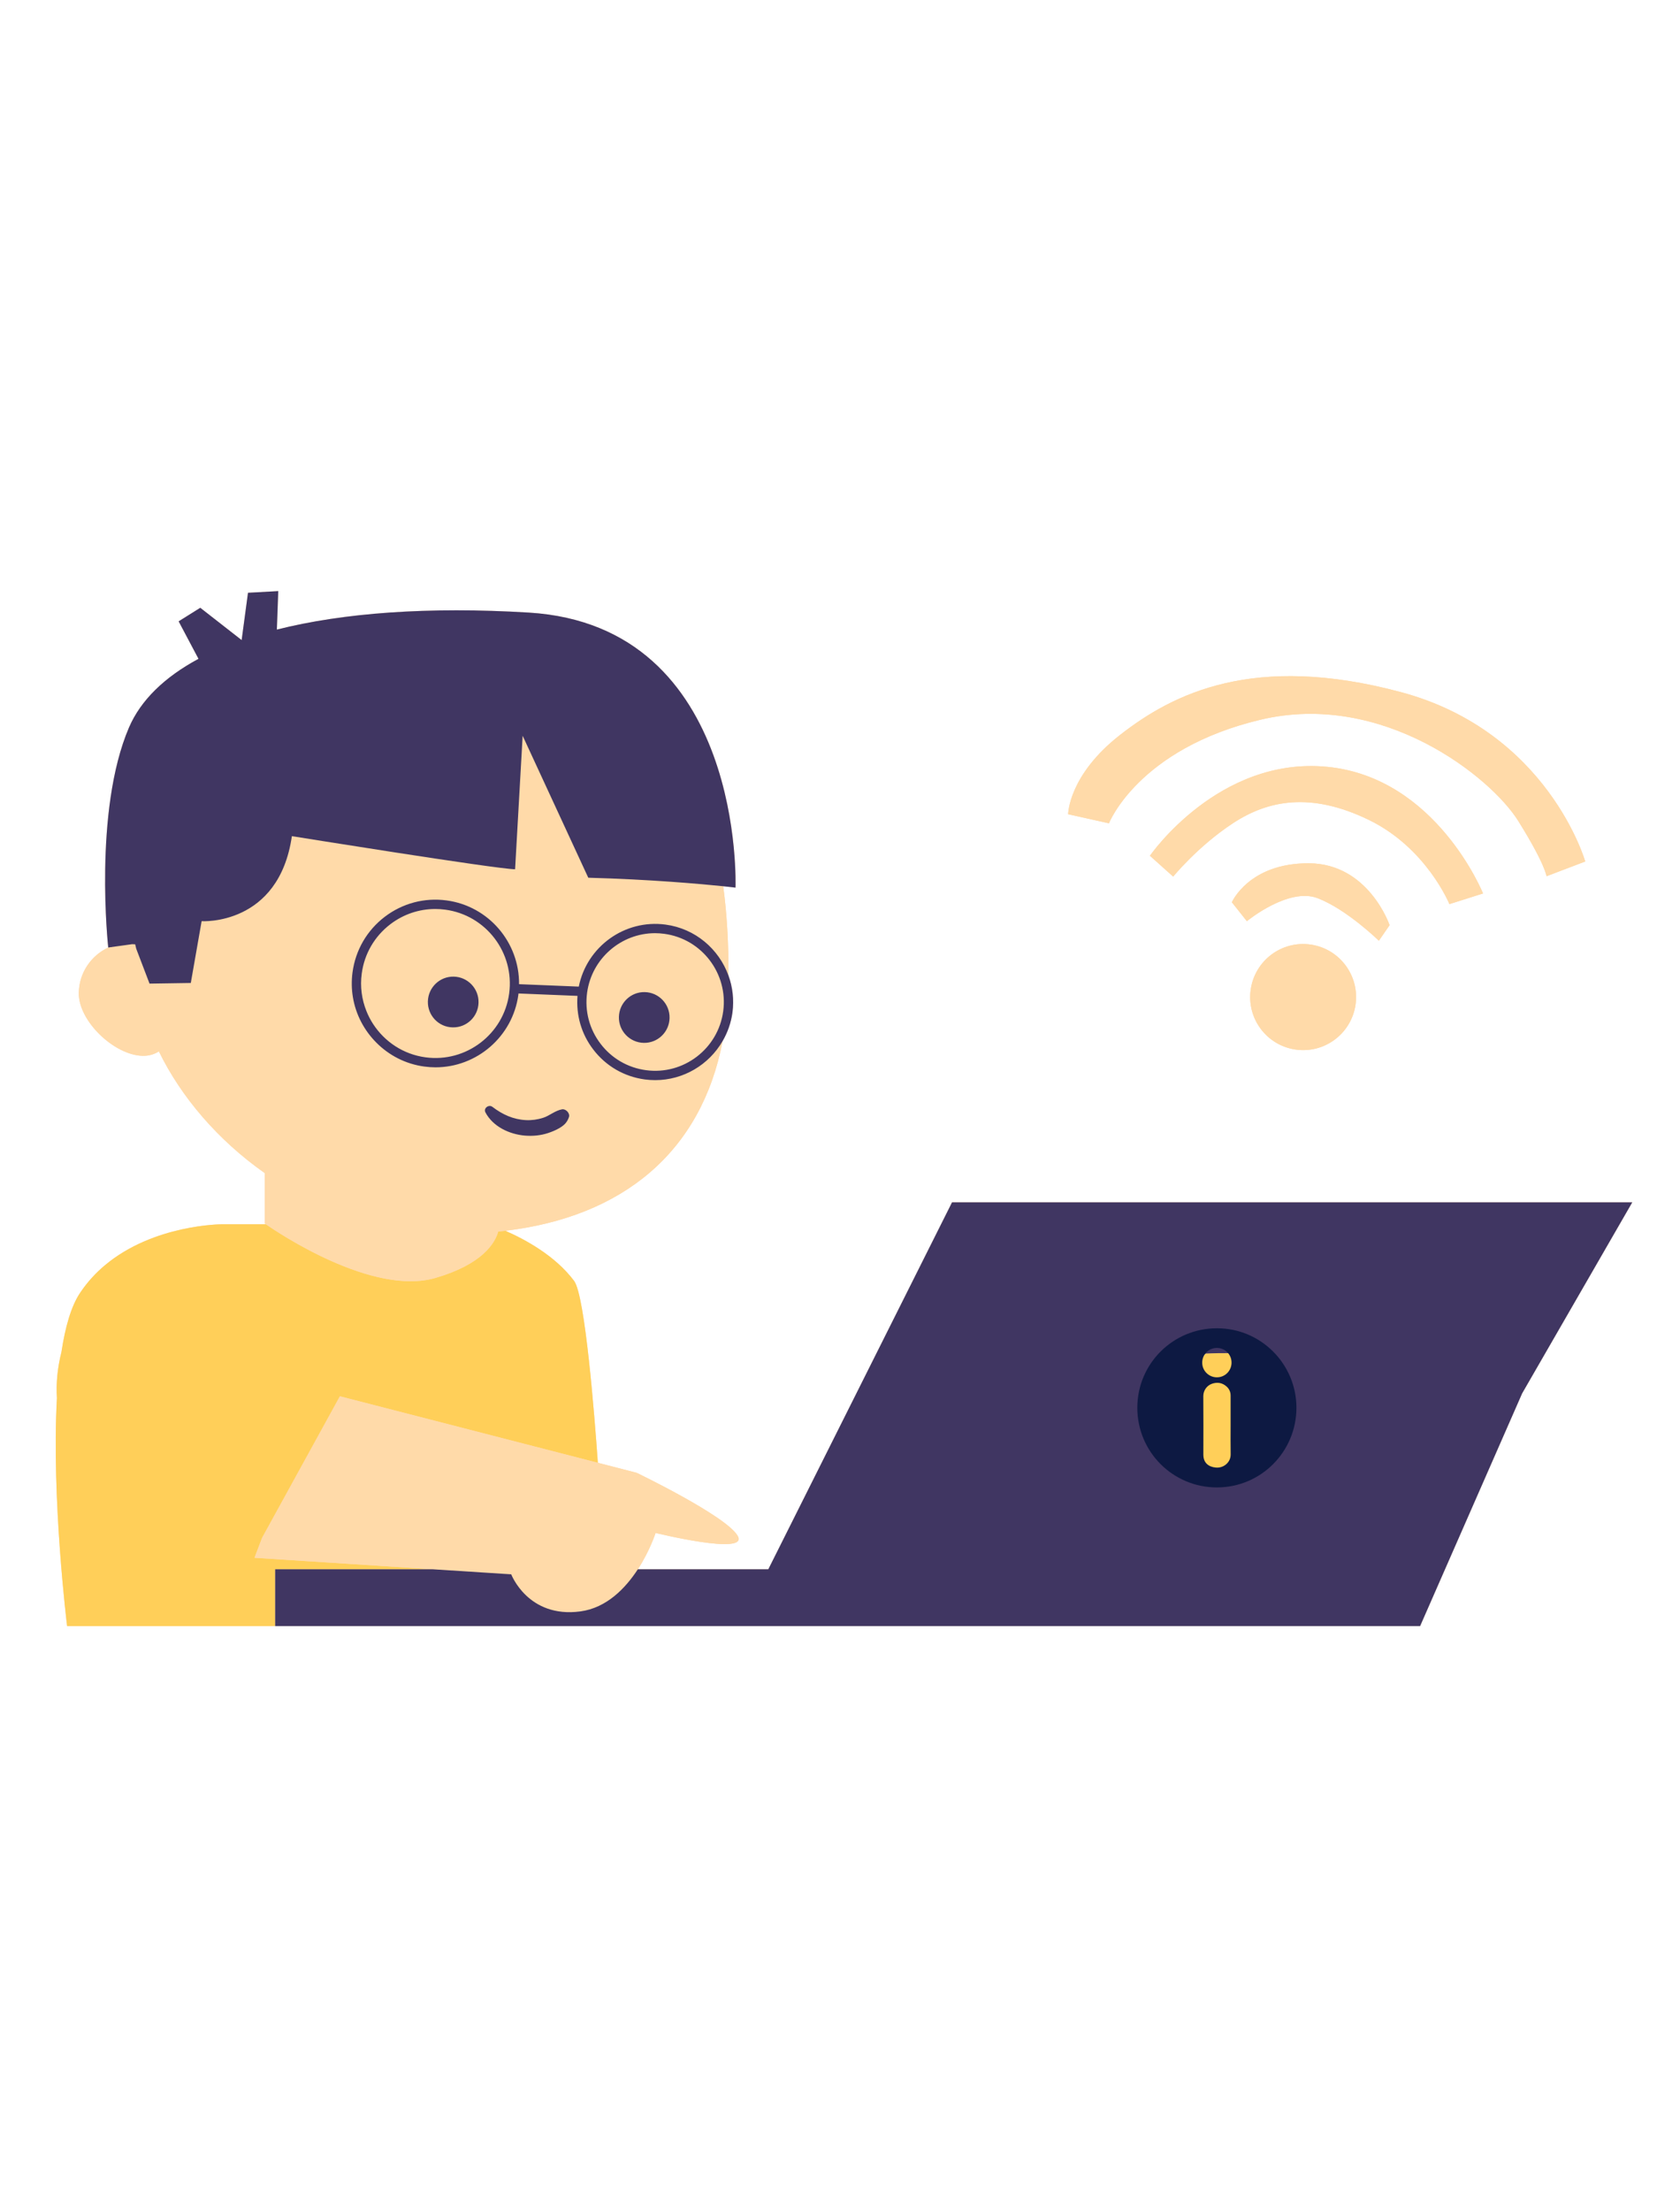 <svg xmlns="http://www.w3.org/2000/svg" xmlns:xlink="http://www.w3.org/1999/xlink" width="190" zoomAndPan="magnify" viewBox="0 0 142.5 187.5" height="250" preserveAspectRatio="xMidYMid meet" version="1.0"><defs><clipPath id="05ebaa3424"><path d="M 4.293 50.121 L 138.543 50.121 L 138.543 137.871 L 4.293 137.871 Z M 4.293 50.121 " clip-rule="nonzero"/></clipPath><clipPath id="61851a6ef3"><path d="M 4.293 103 L 110 103 L 110 137.871 L 4.293 137.871 Z M 4.293 103 " clip-rule="nonzero"/></clipPath><clipPath id="f2daa4ab39"><path d="M 8 50.121 L 138.543 50.121 L 138.543 137.871 L 8 137.871 Z M 8 50.121 " clip-rule="nonzero"/></clipPath><clipPath id="95bfb2d625"><path d="M 96.469 112.621 L 109.969 112.621 L 109.969 126.121 L 96.469 126.121 Z M 96.469 112.621 " clip-rule="nonzero"/></clipPath></defs><g clip-path="url(#05ebaa3424)"><path fill="#ffdaa9" d="M 116.957 79.766 C 116.957 79.766 114.25 77.117 111.77 76.16 C 109.285 75.203 105.762 78.109 105.762 78.109 L 104.488 76.504 C 104.488 76.504 105.93 73.184 111.012 73.199 C 116.094 73.219 117.867 78.445 117.867 78.445 Z M 106.09 83.887 C 105.727 86.344 107.422 88.629 109.879 88.992 C 112.332 89.355 114.613 87.656 114.977 85.199 C 115.336 82.742 113.641 80.457 111.188 80.094 C 108.734 79.73 106.453 81.43 106.09 83.887 Z M 106.914 61.027 C 117.289 58.559 126.457 65.891 128.773 69.598 C 131.086 73.301 131.176 74.297 131.176 74.297 L 134.461 73.047 C 134.461 73.047 131.316 62.031 118.82 58.684 C 106.324 55.336 99.492 58.832 95.055 62.277 C 90.613 65.723 90.602 69.039 90.602 69.039 L 94.062 69.809 C 94.062 69.809 96.543 63.496 106.914 61.027 Z M 122.941 76.66 L 125.793 75.758 C 125.793 75.758 121.84 65.938 112.598 65.023 C 103.359 64.109 97.539 72.562 97.539 72.562 L 99.512 74.328 C 99.512 74.328 101.594 71.766 104.582 69.801 C 107.57 67.84 111.199 67.141 116.098 69.516 C 121 71.891 122.941 76.66 122.941 76.66 Z M 117.848 101.945 L 80.754 101.945 L 65.168 133.062 L 54.102 133.062 C 55.129 131.48 55.609 129.98 55.609 129.98 C 55.609 129.98 63.527 131.926 62.578 130.238 C 61.633 128.551 53.996 124.879 53.996 124.879 L 50.711 124.031 C 50.438 120.148 49.633 109.867 48.699 108.613 C 47.086 106.453 44.48 105.062 42.867 104.359 C 52.777 103.176 59.48 97.734 61.293 88.273 C 61.715 87.547 62.008 86.73 62.125 85.848 C 62.273 84.754 62.141 83.688 61.789 82.715 C 61.805 80.031 61.66 77.504 61.344 75.145 C 62.016 75.215 62.391 75.262 62.391 75.262 C 62.391 75.262 63.223 53.055 44.844 51.941 C 36.344 51.426 29.109 51.961 23.484 53.383 L 23.602 50.121 L 21.035 50.262 L 20.496 54.273 L 16.988 51.535 L 15.152 52.684 L 16.836 55.863 C 13.949 57.414 11.938 59.371 10.941 61.684 C 7.906 68.758 9.18 80.34 9.18 80.34 L 9.188 80.34 C 7.738 81.016 6.719 82.465 6.684 84.172 C 6.629 86.566 9.699 89.473 12.09 89.523 C 12.633 89.535 13.09 89.395 13.477 89.148 C 15.363 93.023 18.492 96.68 22.453 99.465 L 22.453 103.738 C 22.453 103.738 22.488 103.762 22.555 103.809 L 18.805 103.809 C 18.805 103.809 13.051 103.809 8.914 107.27 C 8.914 107.27 8.91 107.27 8.91 107.27 C 8.129 107.926 7.406 108.703 6.789 109.629 C 6.031 110.762 5.531 112.531 5.211 114.641 C 4.871 116 4.746 117.301 4.828 118.547 C 4.355 127.098 5.691 137.875 5.691 137.875 L 120.457 137.875 L 129.109 118.141 L 138.453 101.945 Z M 117.848 101.945 " fill-opacity="1" fill-rule="nonzero"/></g><g clip-path="url(#61851a6ef3)"><path fill="#ffcf59" d="M 109.309 121.379 C 108.406 124.188 105.402 125.73 102.598 124.828 C 99.793 123.926 98.25 120.914 99.152 118.105 C 99.66 116.52 102.281 114.77 102.281 114.77 C 102.281 114.77 105.461 114.602 106.68 114.996 C 109.484 115.898 110.211 118.57 109.309 121.379 Z M 28.832 118.391 L 50.711 124.031 C 50.438 120.148 49.633 109.867 48.699 108.613 C 47.086 106.453 44.48 105.062 42.867 104.363 C 42.668 104.387 42.465 104.402 42.262 104.426 C 41.988 105.398 40.93 107.195 36.938 108.359 C 31.586 109.918 23.547 104.5 22.555 103.809 L 18.809 103.809 C 18.809 103.809 13.051 103.812 8.914 107.27 C 8.914 107.27 8.914 107.27 8.91 107.273 C 8.129 107.926 7.406 108.703 6.789 109.629 C 6.031 110.762 5.531 112.531 5.211 114.641 C 4.871 116 4.75 117.301 4.828 118.547 C 4.355 127.102 5.691 137.875 5.691 137.875 L 23.336 137.875 L 23.336 133.062 L 36.723 133.062 L 21.586 132.086 L 22.23 130.398 Z M 28.832 118.391 " fill-opacity="1" fill-rule="nonzero"/></g><path fill="#ffdaa9" d="M 22.453 103.738 C 22.453 103.738 22.488 103.762 22.555 103.809 C 23.547 104.496 31.586 109.918 36.938 108.355 C 40.93 107.191 41.988 105.398 42.262 104.422 C 42.465 104.402 42.668 104.383 42.867 104.359 C 52.777 103.176 59.48 97.734 61.293 88.273 C 60.133 90.281 57.969 91.586 55.574 91.586 C 55.281 91.586 54.984 91.566 54.688 91.527 C 52.938 91.289 51.383 90.387 50.312 88.977 C 49.312 87.668 48.855 86.07 48.984 84.441 L 43.977 84.238 C 43.973 84.273 43.973 84.305 43.969 84.34 C 43.488 87.902 40.434 90.5 36.941 90.5 C 36.625 90.5 36.309 90.477 35.988 90.434 C 34.387 90.219 32.984 89.473 31.922 88.406 C 31.922 88.449 31.926 88.488 31.926 88.527 C 31.867 91.148 29.703 93.223 27.086 93.168 C 24.473 93.109 22.398 90.941 22.453 88.32 C 22.512 85.703 24.68 83.625 27.293 83.684 C 28.281 83.703 29.188 84.027 29.934 84.559 C 29.82 83.875 29.805 83.164 29.902 82.441 C 30.156 80.559 31.125 78.891 32.633 77.738 C 34.141 76.59 36.004 76.094 37.883 76.348 C 41.461 76.832 44.059 79.922 44.027 83.449 L 49.094 83.656 C 49.773 80.266 52.984 77.93 56.457 78.398 C 58.977 78.738 60.973 80.469 61.789 82.711 C 61.805 80.031 61.66 77.504 61.344 75.145 C 59.457 74.953 55.184 74.566 49.898 74.422 L 44.332 62.387 L 43.691 73.707 C 41.984 73.672 24.758 70.898 24.758 70.898 C 23.652 78.527 17.102 78.109 17.102 78.109 L 16.184 83.348 L 12.684 83.402 L 11.48 79.961 C 11.473 79.961 11.465 79.961 11.453 79.957 L 9.188 80.34 C 7.738 81.016 6.719 82.465 6.684 84.172 C 6.629 86.566 9.699 89.473 12.09 89.523 C 12.633 89.535 13.09 89.395 13.477 89.148 C 15.363 93.023 18.492 96.68 22.453 99.465 Z M 45.016 86.273 L 46.633 86.309 C 46.887 86.312 47.117 86.453 47.242 86.676 L 48.707 89.289 L 42.922 89.164 Z M 41.762 93.848 C 42.621 94.5 43.547 94.926 44.621 94.977 C 45.109 95 45.582 94.934 46.078 94.773 C 46.598 94.613 47.09 94.164 47.672 94.062 C 47.996 94.004 48.367 94.395 48.258 94.719 C 48.102 95.188 47.828 95.434 47.406 95.676 C 47.121 95.84 46.812 95.965 46.496 96.07 C 45.867 96.281 45.184 96.344 44.523 96.289 C 43.211 96.18 41.809 95.527 41.172 94.316 C 40.988 93.961 41.465 93.625 41.762 93.848 Z M 55.605 129.98 C 55.605 129.98 55.129 131.48 54.102 133.062 C 53.062 134.656 51.465 136.332 49.23 136.633 C 44.785 137.23 43.359 133.488 43.359 133.488 L 36.723 133.062 L 21.586 132.086 L 22.23 130.398 L 28.832 118.395 L 50.707 124.031 L 53.996 124.879 C 53.996 124.879 61.633 128.551 62.578 130.238 C 63.527 131.926 55.605 129.98 55.605 129.98 Z M 37.777 77.133 C 37.492 77.094 37.207 77.074 36.922 77.074 C 35.551 77.074 34.219 77.52 33.109 78.367 C 31.77 79.391 30.906 80.875 30.684 82.547 C 30.531 83.66 30.688 84.746 31.078 85.723 C 31.309 86.059 31.5 86.426 31.641 86.816 C 32.609 88.312 34.195 89.398 36.094 89.652 C 39.539 90.117 42.723 87.688 43.188 84.238 C 43.652 80.785 41.227 77.598 37.777 77.133 Z M 38.395 87.113 C 37.207 87.09 36.266 86.105 36.293 84.914 C 36.32 83.727 37.301 82.785 38.488 82.809 C 39.676 82.836 40.617 83.82 40.594 85.008 C 40.566 86.199 39.582 87.141 38.395 87.113 Z M 56.348 79.18 C 56.086 79.145 55.824 79.129 55.566 79.129 C 52.695 79.129 50.191 81.258 49.797 84.184 C 49.59 85.727 49.992 87.262 50.938 88.5 C 51.879 89.738 53.25 90.535 54.793 90.742 C 57.977 91.172 60.914 88.93 61.344 85.742 C 61.773 82.555 59.531 79.609 56.348 79.18 Z M 54.598 88.426 C 53.41 88.398 52.469 87.414 52.496 86.227 C 52.523 85.035 53.504 84.094 54.691 84.121 C 55.879 84.148 56.82 85.133 56.793 86.32 C 56.77 87.508 55.785 88.449 54.598 88.426 Z M 54.598 88.426 " fill-opacity="1" fill-rule="nonzero"/><path fill="#ffdaa9" d="M 117.867 78.445 L 116.957 79.766 C 116.957 79.766 114.25 77.113 111.77 76.16 C 109.285 75.203 105.762 78.109 105.762 78.109 L 104.488 76.504 C 104.488 76.504 105.93 73.18 111.012 73.199 C 116.094 73.219 117.867 78.445 117.867 78.445 Z M 111.188 80.094 C 108.734 79.73 106.453 81.43 106.09 83.887 C 105.727 86.344 107.422 88.629 109.879 88.992 C 112.332 89.355 114.613 87.656 114.977 85.199 C 115.336 82.742 113.641 80.457 111.188 80.094 Z M 118.82 58.684 C 106.324 55.336 99.492 58.832 95.055 62.277 C 90.613 65.723 90.602 69.039 90.602 69.039 L 94.062 69.809 C 94.062 69.809 96.543 63.496 106.914 61.027 C 117.289 58.559 126.457 65.891 128.773 69.598 C 131.086 73.301 131.176 74.297 131.176 74.297 L 134.461 73.047 C 134.461 73.047 131.316 62.031 118.82 58.684 Z M 112.598 65.023 C 103.359 64.109 97.539 72.562 97.539 72.562 L 99.512 74.328 C 99.512 74.328 101.594 71.762 104.582 69.801 C 107.57 67.84 111.199 67.141 116.098 69.516 C 121 71.891 122.941 76.66 122.941 76.66 L 125.793 75.758 C 125.793 75.758 121.84 65.938 112.598 65.023 Z M 31.078 85.723 C 31.23 86.105 31.418 86.473 31.641 86.816 C 31.5 86.426 31.309 86.059 31.078 85.723 Z M 46.633 86.309 L 45.016 86.273 L 42.922 89.164 L 48.707 89.289 L 47.242 86.676 C 47.117 86.453 46.887 86.312 46.633 86.309 Z M 29.934 84.559 C 29.188 84.027 28.277 83.703 27.293 83.684 C 24.68 83.625 22.512 85.703 22.453 88.32 C 22.398 90.941 24.473 93.109 27.086 93.168 C 29.703 93.227 31.867 91.148 31.926 88.531 C 31.926 88.488 31.922 88.449 31.922 88.406 C 30.891 87.371 30.18 86.035 29.934 84.559 Z M 29.934 84.559 " fill-opacity="1" fill-rule="nonzero"/><g clip-path="url(#f2daa4ab39)"><path fill="#403662" d="M 24.758 70.898 C 23.652 78.527 17.102 78.109 17.102 78.109 L 16.184 83.348 L 12.684 83.402 L 11.555 80.445 L 11.465 80.07 L 11.207 80.059 L 9.188 80.34 L 9.18 80.34 C 9.18 80.34 7.906 68.758 10.941 61.684 C 11.938 59.371 13.949 57.414 16.836 55.863 L 15.152 52.684 L 16.988 51.535 L 20.496 54.273 L 21.035 50.262 L 23.602 50.121 L 23.484 53.383 C 29.109 51.961 36.344 51.426 44.844 51.941 C 63.223 53.055 62.387 75.262 62.387 75.262 C 62.387 75.262 62.016 75.215 61.344 75.145 C 59.457 74.953 55.184 74.566 49.898 74.422 L 44.332 62.387 L 43.691 73.707 C 41.984 73.672 24.758 70.898 24.758 70.898 Z M 38.488 82.809 C 37.301 82.785 36.32 83.727 36.293 84.914 C 36.266 86.105 37.207 87.09 38.395 87.113 C 39.582 87.141 40.566 86.199 40.59 85.008 C 40.617 83.82 39.676 82.836 38.488 82.809 Z M 54.598 88.426 C 55.785 88.453 56.77 87.508 56.793 86.32 C 56.82 85.133 55.879 84.148 54.691 84.121 C 53.504 84.094 52.523 85.039 52.496 86.227 C 52.469 87.414 53.41 88.398 54.598 88.426 Z M 138.453 101.945 L 129.113 118.141 L 120.457 137.875 L 23.34 137.875 L 23.34 133.062 L 36.723 133.062 L 43.363 133.488 C 43.363 133.488 44.785 137.23 49.23 136.633 C 51.465 136.332 53.062 134.656 54.102 133.062 L 65.168 133.062 L 80.754 101.945 Z M 106.68 114.996 C 105.461 114.602 102.281 114.77 102.281 114.77 C 102.281 114.77 99.66 116.52 99.152 118.105 C 98.25 120.914 99.793 123.926 102.598 124.828 C 105.402 125.73 108.406 124.188 109.309 121.379 C 110.211 118.57 109.484 115.898 106.68 114.996 Z M 48.984 84.441 L 43.977 84.238 C 43.973 84.273 43.973 84.309 43.969 84.34 C 43.488 87.902 40.434 90.5 36.941 90.5 C 36.625 90.5 36.309 90.477 35.988 90.434 C 34.387 90.219 32.984 89.473 31.922 88.406 C 30.891 87.371 30.18 86.035 29.934 84.559 C 29.82 83.875 29.805 83.164 29.902 82.441 C 30.156 80.562 31.125 78.891 32.633 77.738 C 34.141 76.59 36.004 76.094 37.883 76.348 C 41.461 76.832 44.059 79.922 44.027 83.449 L 49.094 83.656 C 49.773 80.266 52.984 77.93 56.457 78.398 C 58.977 78.738 60.973 80.469 61.789 82.715 C 62.141 83.684 62.273 84.754 62.129 85.848 C 62.008 86.73 61.715 87.547 61.293 88.273 C 60.133 90.281 57.969 91.586 55.574 91.586 C 55.281 91.586 54.984 91.566 54.688 91.527 C 52.938 91.289 51.383 90.387 50.312 88.977 C 49.312 87.668 48.855 86.07 48.984 84.441 Z M 50.938 88.5 C 51.879 89.738 53.25 90.535 54.793 90.742 C 57.977 91.172 60.914 88.93 61.344 85.742 C 61.773 82.555 59.535 79.609 56.348 79.18 C 56.086 79.145 55.824 79.125 55.566 79.125 C 52.695 79.125 50.191 81.258 49.797 84.184 C 49.59 85.727 49.992 87.262 50.938 88.5 Z M 37.777 77.133 C 37.492 77.094 37.207 77.074 36.922 77.074 C 35.551 77.074 34.219 77.52 33.109 78.367 C 31.77 79.391 30.906 80.875 30.684 82.547 C 30.531 83.66 30.688 84.746 31.078 85.723 C 31.23 86.105 31.418 86.473 31.641 86.816 C 32.609 88.312 34.195 89.398 36.094 89.652 C 39.539 90.117 42.723 87.688 43.188 84.238 C 43.652 80.785 41.227 77.598 37.777 77.133 Z M 47.672 94.062 C 47.09 94.164 46.598 94.613 46.078 94.777 C 45.578 94.934 45.109 95 44.621 94.977 C 43.547 94.926 42.621 94.504 41.762 93.848 C 41.465 93.625 40.988 93.961 41.172 94.316 C 41.809 95.527 43.211 96.18 44.523 96.289 C 45.184 96.344 45.867 96.281 46.496 96.07 C 46.812 95.965 47.117 95.84 47.406 95.676 C 47.828 95.434 48.102 95.191 48.258 94.719 C 48.367 94.395 47.996 94.004 47.672 94.062 Z M 47.672 94.062 " fill-opacity="1" fill-rule="nonzero"/></g><g clip-path="url(#95bfb2d625)"><path fill="#0d1942" d="M 109.965 119.371 C 109.961 123.086 106.965 126.121 103.215 126.121 C 99.488 126.117 96.469 123.109 96.469 119.367 C 96.469 115.621 99.504 112.625 103.219 112.625 C 106.945 112.621 109.965 115.648 109.965 119.371 Z M 104.383 120.848 C 104.383 120.02 104.383 119.188 104.383 118.355 C 104.387 118.039 104.273 117.773 104.043 117.566 C 103.676 117.238 103.25 117.172 102.793 117.332 C 102.359 117.488 102.066 117.906 102.066 118.379 C 102.078 120.035 102.074 121.691 102.07 123.348 C 102.07 124.285 102.871 124.441 103.254 124.441 C 103.832 124.438 104.398 123.977 104.387 123.309 C 104.371 122.488 104.383 121.668 104.383 120.848 Z M 104.461 115.535 C 104.461 114.844 103.91 114.293 103.219 114.293 C 102.523 114.293 101.973 114.848 101.973 115.543 C 101.973 116.227 102.531 116.785 103.219 116.785 C 103.91 116.785 104.461 116.23 104.461 115.535 Z M 104.461 115.535 " fill-opacity="1" fill-rule="nonzero"/></g></svg>